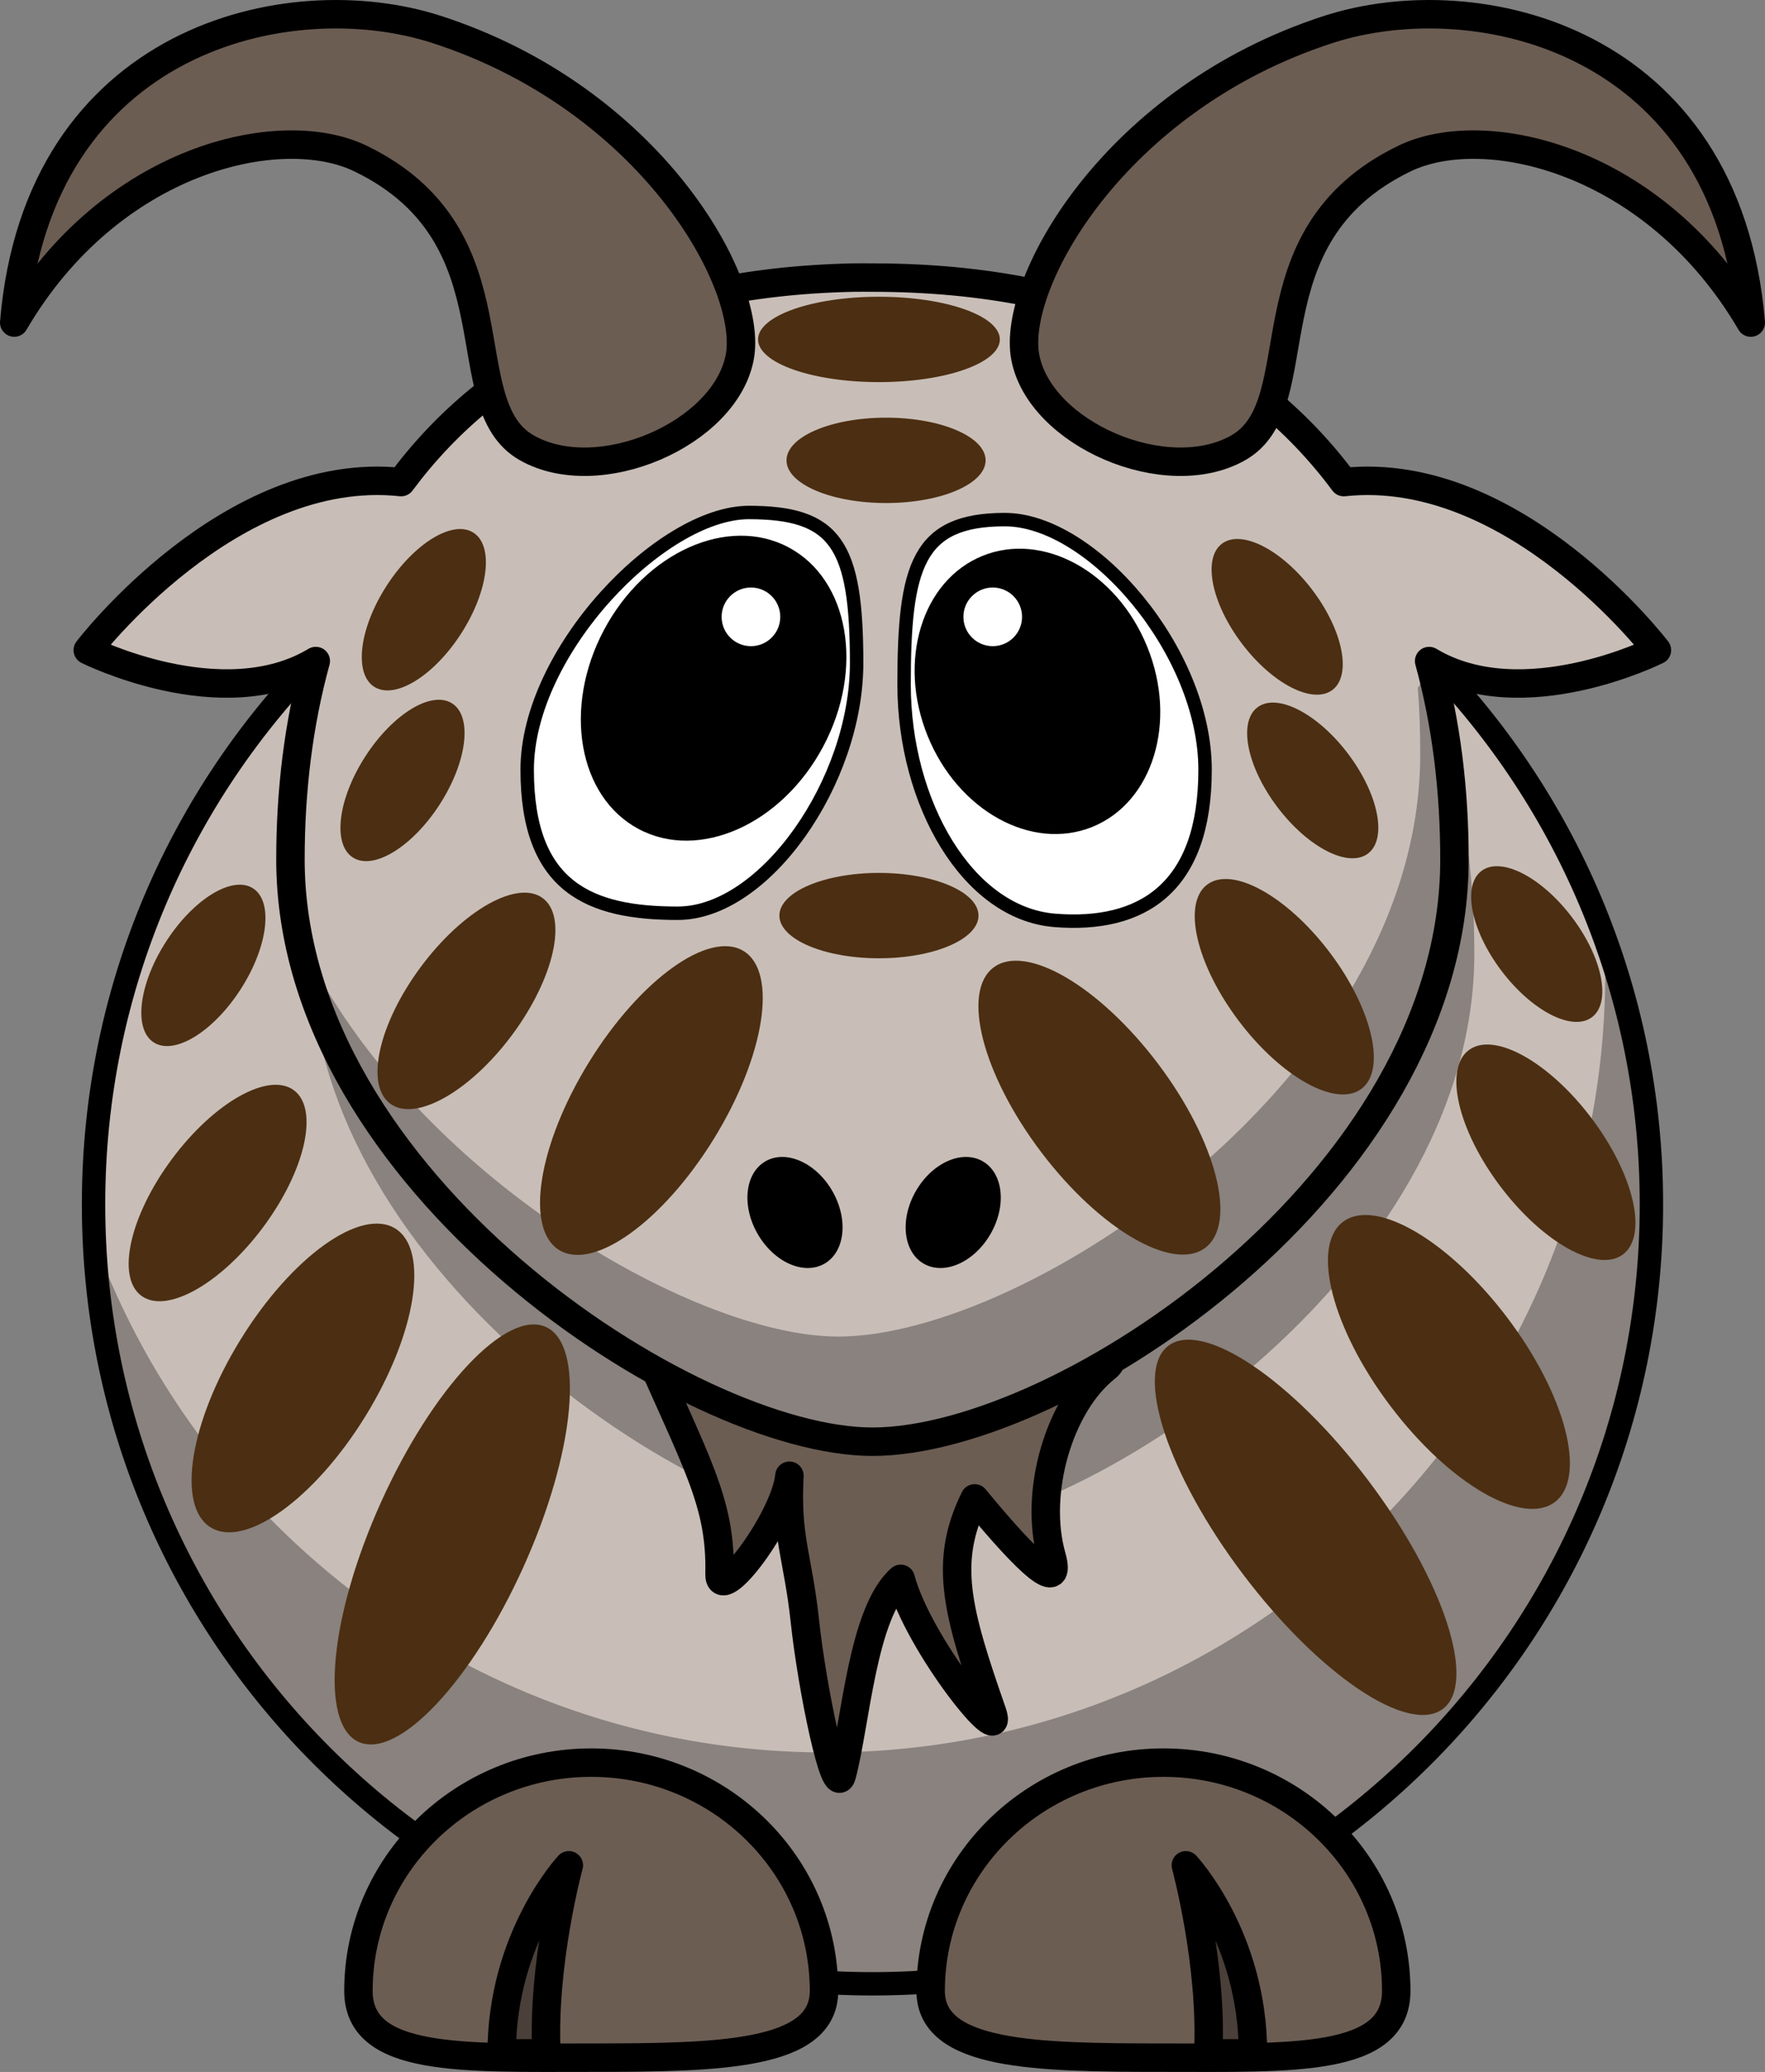 <?xml version="1.0"?><svg width="248.201" height="291.282" xmlns="http://www.w3.org/2000/svg">
 <rect width="100%" height="100%" fill="#808080" stroke="none"/>
 <title>Mottled Goat</title>

 <g>
  <title>Layer 1</title>
  <g externalResourcesRequired="false" id="layer1">
   <path fill="#c8beb7" fill-rule="nonzero" stroke="#000000" stroke-width="3.287" stroke-linecap="round" stroke-linejoin="round" stroke-miterlimit="4" id="path2383" d="m232.229,169.321c0.018,60.508 -49.028,109.57 -109.537,109.57c-60.508,0 -109.554,-49.062 -109.536,-109.57c-0.018,-60.508 49.029,-109.569 109.536,-109.569c60.509,0 109.555,49.061 109.537,109.569z"/>
   <path fill="#000000" fill-opacity="0.314" fill-rule="nonzero" stroke-width="4" stroke-linecap="round" stroke-linejoin="round" stroke-miterlimit="4" id="path3221" d="m225.607,131.74c0.077,1.682 0.125,3.394 0.125,5.094c0,60.464 -49.067,109.531 -109.531,109.531c-47.262,0 -87.591,-29.999 -102.938,-71.968c2.654,58.112 50.674,104.468 109.438,104.468c60.464,0 109.531,-49.067 109.531,-109.531c0,-13.202 -2.338,-25.87 -6.625,-37.594z"/>
   <path fill="#6c5d53" fill-rule="nonzero" stroke="#000000" stroke-width="4" stroke-linecap="round" stroke-linejoin="round" stroke-miterlimit="4" id="path3172" d="m130.873,279.891c0,9.091 14.665,9.381 32.735,9.381c18.07,0 32.735,0.694 32.735,-9.381c0,-17.716 -14.665,-32.094 -32.735,-32.094c-18.07,0 -32.735,14.378 -32.735,32.094z"/>
   <path fill="#ffffff" fill-rule="nonzero" stroke="#000000" stroke-width="1.889" stroke-linecap="round" stroke-linejoin="round" stroke-miterlimit="4" id="path3157" d="m118.063,101.351c0.004,16.661 -9.92,30.169 -22.163,30.169c-12.243,0 -22.166,-13.508 -22.163,-30.169c-0.004,-16.661 9.92,-30.17 22.163,-30.17c12.243,0 22.167,13.509 22.163,30.17z"/>
   <path fill="#000000" fill-opacity="0.314" fill-rule="nonzero" stroke-width="4" stroke-linecap="round" stroke-linejoin="round" stroke-miterlimit="4" id="path3236" d="m207.328,134.036c0,45.174 -55.121,81.838 -81.838,81.838c-25.718,0 -81.838,-36.664 -81.838,-81.838c0,-45.175 24.625,-81.838 81.838,-81.838c57.223,0 81.838,36.663 81.838,81.838z"/>
   <path fill="#6c5d53" fill-rule="evenodd" stroke="#000000" stroke-width="4" stroke-linejoin="round" stroke-miterlimit="4" id="path3203" d="m90.05,187.666c7.751,17.933 11.363,23.327 11.133,33.587c-0.105,4.674 9.185,-7.636 9.83,-13.788c-0.474,8.885 1.198,11.313 2.181,20.506c0.983,9.192 4.244,25.142 5.191,21.567c1.966,-7.425 2.886,-22.819 8.277,-27.578c2.44,9.193 14.915,24.627 12.856,18.739c-4.998,-14.298 -6.836,-21.152 -2.457,-30.052c7.835,9.514 12.317,13.452 10.812,8.131c-2.539,-8.978 1.076,-21.311 7.658,-26.516c8.355,-6.607 -65.481,-4.95 -65.481,-4.596z"/>
   <path fill="#000000" fill-opacity="0.314" fill-rule="evenodd" stroke="#000000" stroke-width="4" stroke-linejoin="round" stroke-miterlimit="4" id="path3174" d="m176.198,288.671c0,-16.367 -9.442,-26.44 -9.442,-26.44c0,0 3.777,13.85 3.147,26.44l6.295,0z"/>
   <path fill="#c8beb7" fill-rule="nonzero" stroke="#000000" stroke-width="4" stroke-linecap="round" stroke-linejoin="round" stroke-miterlimit="4" id="path3155" d="m120.031,39.025c-30.13,0.611 -50.932,11.653 -63.625,28.75c-24.064,-2.588 -44.062,23.625 -44.062,23.625c0,0 18.891,9.446 32.062,1.531c-2.399,8.712 -3.562,18.106 -3.562,27.906c0,45.175 56.126,81.844 81.844,81.844c26.717,0 81.844,-36.669 81.844,-81.844c0,-9.8 -1.164,-19.194 -3.563,-27.906c13.172,7.915 32.032,-1.531 32.032,-1.531c0,0 -19.972,-26.205 -44.032,-23.625c-13.061,-17.595 -34.707,-28.75 -66.281,-28.75c-0.894,0 -1.778,-0.018 -2.656,0z"/>
   <path id="svg_1" fill="#ffffff" fill-rule="nonzero" stroke="#000000" stroke-width="1.889" stroke-linecap="round" stroke-linejoin="round" stroke-miterlimit="4" d="m169.461,108.218c0.004,16.66 -8.919,22.169 -21.162,21.169c-12.243,-1 -21.167,-16.509 -21.163,-33.169c-0.004,-16.661 1.92,-23.169 14.163,-23.169c12.242,0 28.166,18.509 28.162,35.17z"/>
   <path id="svg_3" fill="#ffffff" fill-rule="nonzero" stroke="#000000" stroke-width="1.889" stroke-linecap="round" stroke-linejoin="round" stroke-miterlimit="4" d="m120.461,93.218c0.004,16.66 -12.92,35.169 -25.162,35.169c-12.243,0 -21.166,-3.509 -21.163,-20.169c-0.004,-16.661 18.92,-36.17 31.163,-36.17c12.242,0 15.166,4.509 15.162,21.17z"/>
   <path transform="rotate(28.034 100.351 96.748)" fill="#000000" fill-rule="nonzero" stroke-width="47.667" stroke-linecap="round" stroke-linejoin="round" stroke-miterlimit="4" id="path3163" d="m117.807,96.748c0.003,12.387 -7.813,22.43 -17.456,22.43c-9.643,0 -17.459,-10.043 -17.456,-22.43c-0.003,-12.387 7.813,-22.43 17.456,-22.43c9.643,0 17.459,10.043 17.456,22.43z"/>
   <path fill="#6c5d53" fill-rule="evenodd" stroke="#000000" stroke-width="4" stroke-linejoin="round" stroke-miterlimit="4" id="path3179" d="m144.18,50.235c-1.993,-10.394 12.583,-36.414 42.695,-46.118c20.717,-6.676 55.979,1.232 59.326,41.23c-13.479,-23.044 -37.377,-28.541 -48.705,-23.054c-22.733,11.01 -12.48,34.475 -23.363,40.657c-10.131,5.755 -27.887,-1.94 -29.953,-12.715z"/>
   <path fill="#000000" fill-opacity="0.314" fill-rule="nonzero" stroke-width="4" stroke-linecap="round" stroke-linejoin="round" stroke-miterlimit="4" id="path3231" d="m201.25,94.025l-1.875,2.656c0.248,3.075 0.343,6.203 0.343,9.375c0,45.175 -55.127,81.844 -81.843,81.844c-20.706,0 -61.097,-23.756 -76.063,-56.594c7.616,40.246 57.172,71.375 80.875,71.375c26.717,0 81.844,-36.669 81.844,-81.844c0,-9.391 -1.076,-18.41 -3.281,-26.812z"/>
   <path fill="#6c5d53" fill-rule="nonzero" stroke="#000000" stroke-width="4" stroke-linecap="round" stroke-linejoin="round" stroke-miterlimit="4" id="path3329" d="m115.875,279.891c0,9.091 -14.665,9.381 -32.735,9.381c-18.07,0 -32.735,0.694 -32.735,-9.381c0,-17.716 14.665,-32.094 32.735,-32.094c18.07,0 32.735,14.378 32.735,32.094z"/>
   <path fill="#000000" fill-opacity="0.314" fill-rule="evenodd" stroke="#000000" stroke-width="4" stroke-linejoin="round" stroke-miterlimit="4" id="path3331" d="m70.549,288.671c0,-16.367 9.443,-26.44 9.443,-26.44c0,0 -3.777,13.85 -3.148,26.44l-6.295,0z"/>
   <path fill="#000000" fill-rule="nonzero" stroke-width="47.667" stroke-linecap="round" stroke-linejoin="round" stroke-miterlimit="4" id="path2398" d="m139.288,173.482c-2.293,3.973 -6.5,5.839 -9.397,4.167c-2.896,-1.673 -3.385,-6.249 -1.09,-10.221c2.293,-3.974 6.5,-5.839 9.397,-4.167c2.896,1.673 3.384,6.249 1.09,10.221z"/>
   <path fill="#000000" fill-rule="nonzero" stroke-width="47.667" stroke-linecap="round" stroke-linejoin="round" stroke-miterlimit="4" id="path2412" d="m106.551,173.482c2.293,3.973 6.5,5.839 9.397,4.167c2.896,-1.673 3.384,-6.249 1.09,-10.221c-2.293,-3.974 -6.5,-5.839 -9.397,-4.167c-2.896,1.673 -3.385,6.249 -1.09,10.221z"/>
   <path fill="#6c5d53" fill-rule="evenodd" stroke="#000000" stroke-width="4" stroke-linejoin="round" stroke-miterlimit="4" id="path3173" d="m104.021,50.235c1.993,-10.394 -12.583,-36.414 -42.695,-46.118c-20.716,-6.676 -55.979,1.232 -59.326,41.23c13.48,-23.044 37.378,-28.541 48.706,-23.054c22.732,11.01 12.48,34.475 23.362,40.657c10.131,5.755 27.887,-1.94 29.953,-12.715z"/>
   <path transform="rotate(-22.068 145.889 97.195)" id="svg_4" fill="#000000" fill-rule="nonzero" stroke-width="47.667" stroke-linecap="round" stroke-linejoin="round" stroke-miterlimit="4" d="m162.553,97.195c0.003,11.352 -7.459,20.557 -16.664,20.557c-9.205,0 -16.667,-9.205 -16.664,-20.557c-0.003,-11.352 7.459,-20.556 16.664,-20.556c9.205,0 16.667,9.204 16.664,20.556z"/>
   <circle id="svg_5" r="4.123" cy="86.718" cx="105.601" stroke-linecap="round" stroke-linejoin="round" stroke-width="47.667" fill="#ffffff"/>
   <circle id="svg_6" r="4.123" cy="86.718" cx="139.601" stroke-linecap="round" stroke-linejoin="round" stroke-width="47.667" fill="#ffffff"/>
  </g>
  <ellipse transform="rotate(24.274 63.601 215.718)" ry="32" rx="11" id="svg_19" cy="215.718" cx="63.601" stroke-linecap="round" stroke-linejoin="round" stroke-dasharray="null" stroke-width="47.667" fill="#4c2e12"/>
  <ellipse id="svg_21" transform="rotate(-37.093 183.601 214.718)" ry="32" rx="11" cy="214.718" cx="183.601" stroke-linecap="round" stroke-linejoin="round" stroke-dasharray="null" stroke-width="47.667" fill="#4c2e12"/>
  <ellipse id="svg_22" transform="rotate(-37.093 203.753 191.468)" ry="24.695" rx="10.3" cy="191.468" cx="203.753" stroke-linecap="round" stroke-linejoin="round" stroke-dasharray="null" stroke-width="47.667" fill="#4c2e12"/>
  <ellipse id="svg_23" transform="rotate(31.701 42.601 193.718)" ry="24.695" rx="10.3" cy="193.718" cx="42.601" stroke-linecap="round" stroke-linejoin="round" stroke-dasharray="null" stroke-width="47.667" fill="#4c2e12"/>
  <ellipse id="svg_24" transform="rotate(-37.093 217.39 161.987)" ry="17.992" rx="8.004" cy="161.987" cx="217.39" stroke-linecap="round" stroke-linejoin="round" stroke-dasharray="null" stroke-width="47.667" fill="#4c2e12"/>
  <ellipse id="svg_25" transform="rotate(36.607 30.601 167.717)" ry="17.992" rx="8.004" cy="167.717" cx="30.601" stroke-linecap="round" stroke-linejoin="round" stroke-dasharray="null" stroke-width="47.667" fill="#4c2e12"/>
  <ellipse id="svg_26" transform="rotate(-37.093 216.101 132.718)" ry="12.885" rx="6.224" cy="132.718" cx="216.101" stroke-linecap="round" stroke-linejoin="round" stroke-dasharray="null" stroke-width="47.667" fill="#4c2e12"/>
  <ellipse id="svg_27" transform="rotate(32.828 28.601 135.717)" ry="12.885" rx="6.224" cy="135.717" cx="28.601" stroke-linecap="round" stroke-linejoin="round" stroke-dasharray="null" stroke-width="47.667" fill="#4c2e12"/>
  <ellipse id="svg_28" transform="rotate(31.701 91.601 154.718)" ry="24.695" rx="10.3" cy="154.718" cx="91.601" stroke-linecap="round" stroke-linejoin="round" stroke-dasharray="null" stroke-width="47.667" fill="#4c2e12"/>
  <ellipse id="svg_29" transform="rotate(-37.093 154.6 155.718)" ry="24.695" rx="10.3" cy="155.718" cx="154.601" stroke-linecap="round" stroke-linejoin="round" stroke-dasharray="null" stroke-width="47.667" fill="#4c2e12"/>
  <ellipse id="svg_30" transform="rotate(-37.093 180.601 138.717)" ry="17.992" rx="8.004" cy="138.717" cx="180.601" stroke-linecap="round" stroke-linejoin="round" stroke-dasharray="null" stroke-width="47.667" fill="#4c2e12"/>
  <ellipse id="svg_31" transform="rotate(36.607 63.601 141.717)" ry="17.992" rx="8.004" cy="139.718" cx="64.601" stroke-linecap="round" stroke-linejoin="round" stroke-dasharray="null" stroke-width="47.667" fill="#4c2e12"/>
  <ellipse id="svg_32" transform="rotate(32.828 56.601 109.717)" ry="12.885" rx="6.224" cy="109.718" cx="56.601" stroke-linecap="round" stroke-linejoin="round" stroke-dasharray="null" stroke-width="47.667" fill="#4c2e12"/>
  <ellipse id="svg_33" transform="rotate(-37.093 184.601 109.718)" ry="12.885" rx="6.224" cy="109.717" cx="184.601" stroke-linecap="round" stroke-linejoin="round" stroke-dasharray="null" stroke-width="47.667" fill="#4c2e12"/>
  <ellipse id="svg_34" transform="rotate(-37.093 179.601 86.718)" ry="12.885" rx="6.224" cy="86.717" cx="179.601" stroke-linecap="round" stroke-linejoin="round" stroke-dasharray="null" stroke-width="47.667" fill="#4c2e12"/>
  <ellipse id="svg_35" transform="rotate(32.828 59.601 85.717)" ry="12.885" rx="6.224" cy="85.718" cx="59.601" stroke-linecap="round" stroke-linejoin="round" stroke-dasharray="null" stroke-width="47.667" fill="#4c2e12"/>
  <ellipse ry="6" rx="17" id="svg_36" cy="47.718" cx="123.601" stroke-linecap="round" stroke-linejoin="round" stroke-dasharray="null" stroke-width="47.667" fill="#4c2e12"/>
  <ellipse ry="6" rx="14" id="svg_37" cy="64.718" cx="124.601" stroke-linecap="round" stroke-linejoin="round" stroke-dasharray="null" stroke-width="47.667" fill="#4c2e12"/>
  <ellipse id="svg_38" ry="6" rx="14" cy="128.718" cx="123.601" stroke-linecap="round" stroke-linejoin="round" stroke-dasharray="null" stroke-width="47.667" fill="#4c2e12"/>
 </g>
</svg>